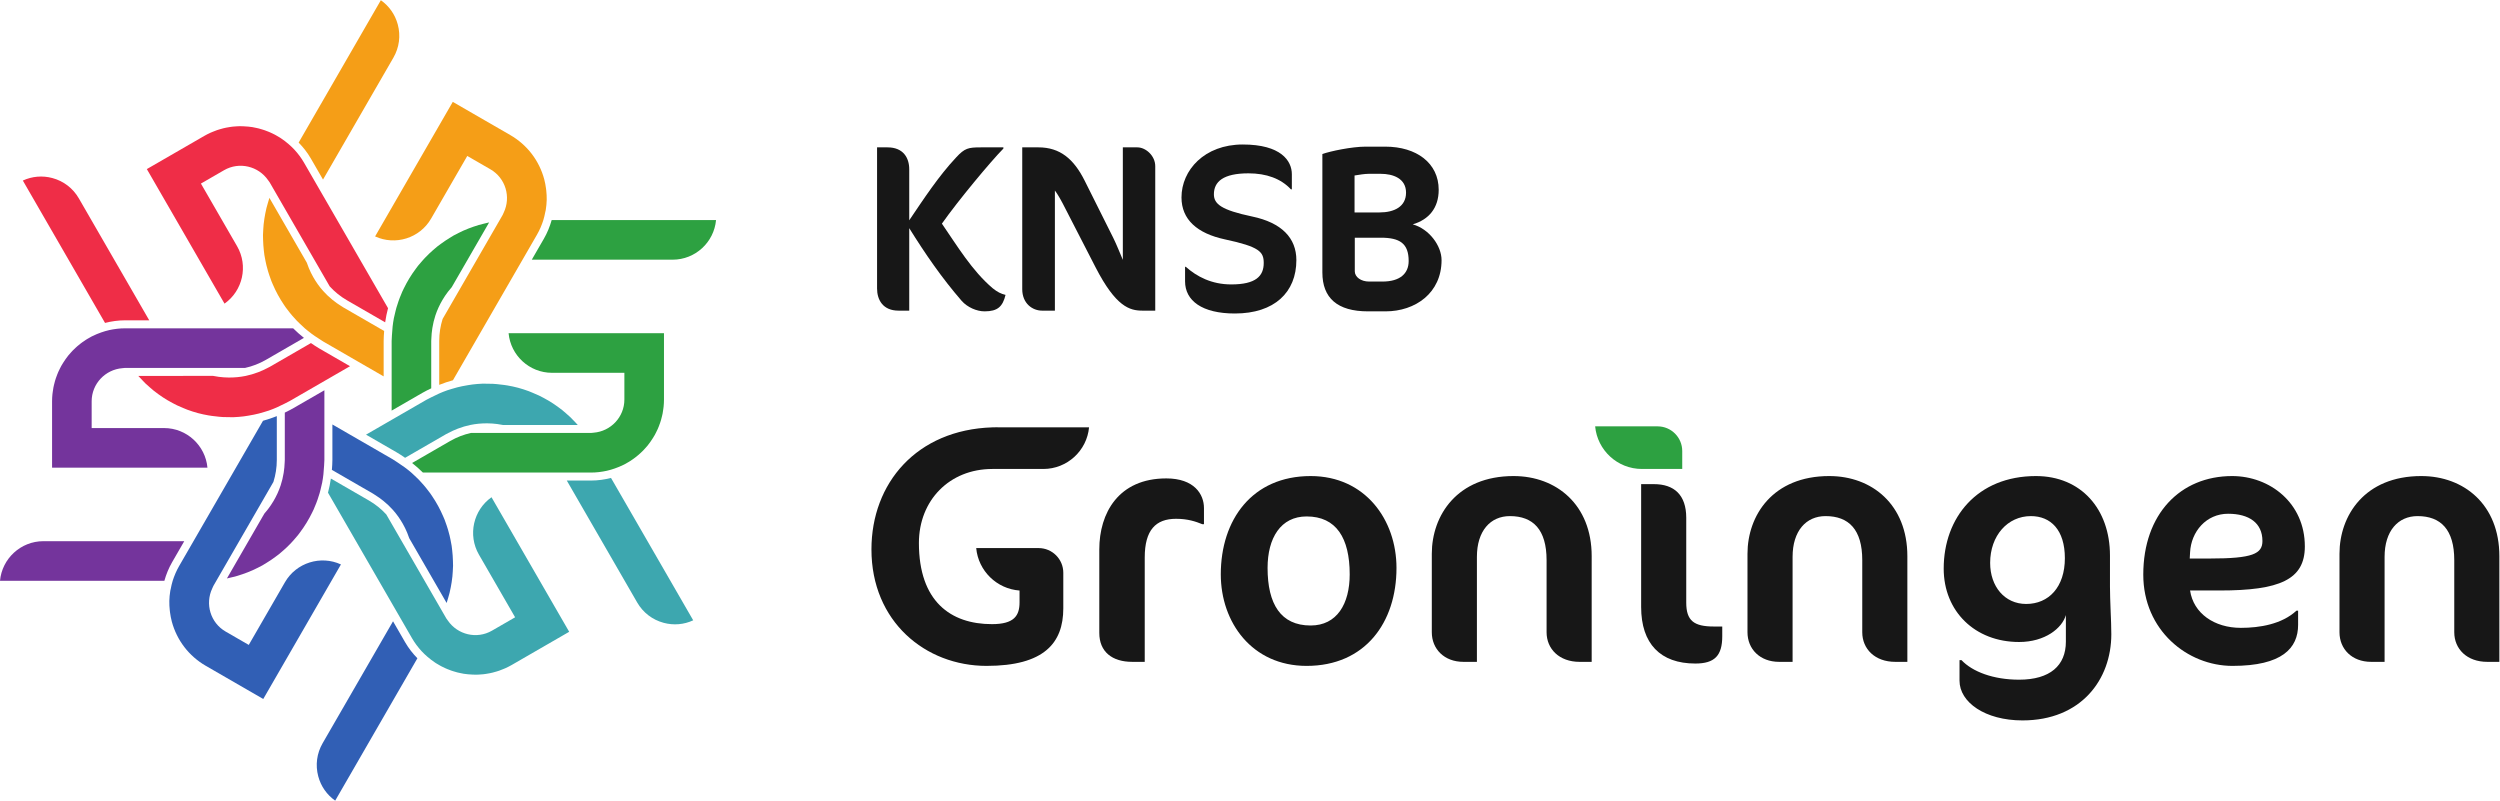<?xml version="1.0" encoding="UTF-8" standalone="no"?>
<!-- Created with Inkscape (http://www.inkscape.org/) -->

<svg
   version="1.1"
   id="svg2"
   width="658.587"
   height="210.92"
   viewBox="0 0 658.587 210.92"
   sodipodi:docname="knsb-groningen-org-logo-full-color-cmyk_Tekengebied 1.eps"
   xmlns:inkscape="http://www.inkscape.org/namespaces/inkscape"
   xmlns:sodipodi="http://sodipodi.sourceforge.net/DTD/sodipodi-0.dtd"
   xmlns="http://www.w3.org/2000/svg"
   xmlns:svg="http://www.w3.org/2000/svg">
  <defs
     id="defs6" />
  <sodipodi:namedview
     id="namedview4"
     pagecolor="#ffffff"
     bordercolor="#000000"
     borderopacity="0.25"
     inkscape:showpageshadow="2"
     inkscape:pageopacity="0.0"
     inkscape:pagecheckerboard="0"
     inkscape:deskcolor="#d1d1d1" />
  <g
     id="g8"
     inkscape:groupmode="layer"
     inkscape:label="ink_ext_XXXXXX"
     transform="matrix(1.333,0,0,-1.333,0,210.92)">
    <g
       id="g10"
       transform="scale(0.1)">
      <path
         d="M 364.129,512.781 H 85.789 C 40.957,512.781 4.012,478.352 0,434.539 h 324.848 c 3.59,12.723 8.605,25.121 15.39,36.859 l 23.891,41.383"
         style="fill:#74349c;fill-opacity:1;fill-rule:nonzero;stroke:none"
         id="path12" />
      <path
         d="m 606.227,790.938 -15.813,-9.125 -10,-5.778 c -5.762,-3.324 -11.641,-6.336 -17.578,-9.183 v -93.45 c 0,-1.675 -0.199,-3.304 -0.25,-4.968 -0.211,-6.801 -0.863,-13.477 -1.898,-20.039 -0.036,-0.239 -0.071,-0.477 -0.11,-0.715 -1.363,-8.418 -3.297,-16.629 -5.918,-24.555 -3.582,-10.832 -8.328,-21.113 -14.019,-30.797 -0.02,-0.027 -0.039,-0.058 -0.059,-0.09 -3.269,-5.554 -6.863,-10.879 -10.758,-15.988 -0.051,-0.059 -0.101,-0.141 -0.156,-0.199 -2.344,-3.063 -4.781,-6.031 -7.332,-8.91 l -73.898,-128 c 3.55,0.699 7.015,1.629 10.507,2.488 3.364,0.82 6.739,1.633 10.043,2.59 3.633,1.062 7.196,2.261 10.754,3.492 3.149,1.078 6.274,2.219 9.363,3.43 3.516,1.379 7.012,2.8 10.446,4.347 2.98,1.332 5.89,2.793 8.801,4.242 3.375,1.692 6.777,3.321 10.058,5.161 2.793,1.558 5.461,3.308 8.184,4.98 6.019,3.688 11.855,7.629 17.511,11.828 2.375,1.762 4.797,3.473 7.106,5.321 3.098,2.48 6.062,5.109 9.031,7.75 2.188,1.929 4.367,3.871 6.485,5.89 2.91,2.77 5.746,5.629 8.515,8.539 1.922,2.031 3.778,4.11 5.629,6.199 2.754,3.114 5.496,6.231 8.09,9.481 1.473,1.851 2.828,3.793 4.246,5.68 9.07,12.113 17.016,25.082 23.691,38.8 1.016,2.09 2.067,4.153 3.024,6.27 1.832,4.062 3.504,8.215 5.109,12.391 0.879,2.296 1.727,4.605 2.539,6.929 1.321,3.781 2.551,7.602 3.684,11.465 0.141,0.484 0.32,0.949 0.457,1.434 0.641,2.23 1.168,4.5 1.742,6.757 1.176,4.614 2.356,9.223 3.258,13.938 v 0.004 c 0,0.008 0,0.019 0.004,0.031 1.035,5.43 1.836,10.934 2.457,16.492 0.641,5.766 1.09,11.594 1.355,17.469 0.164,3.629 0.551,7.195 0.551,10.863 v 2.422 18.242 58.493 18.257 40.247 l -34.851,-20.125"
         style="fill:#74349c;fill-opacity:1;fill-rule:nonzero;stroke:none"
         id="path14" />
      <path
         d="M 579.32,933.461 H 247.148 c -5.363,0 -10.652,-0.32 -15.859,-0.918 -0.191,-0.023 -0.379,-0.066 -0.57,-0.09 -5.063,-0.601 -10.055,-1.441 -14.957,-2.535 -5.336,-1.188 -10.516,-2.777 -15.614,-4.543 -5.871,-2.031 -11.593,-4.387 -17.097,-7.129 -0.676,-0.336 -1.375,-0.637 -2.043,-0.984 -2.727,-1.414 -5.363,-2.957 -7.985,-4.535 -1.074,-0.649 -2.16,-1.282 -3.214,-1.957 -2.403,-1.528 -4.739,-3.145 -7.039,-4.809 -1.192,-0.863 -2.364,-1.742 -3.524,-2.641 -2.152,-1.656 -4.266,-3.355 -6.32,-5.132 -1.203,-1.043 -2.367,-2.133 -3.535,-3.215 -1.93,-1.778 -3.852,-3.563 -5.68,-5.446 -1.203,-1.242 -2.328,-2.55 -3.484,-3.832 -1.688,-1.867 -3.411,-3.703 -5,-5.656 -1.965,-2.418 -3.797,-4.949 -5.606,-7.492 -1.617,-2.274 -3.141,-4.609 -4.629,-6.977 -1.316,-2.105 -2.656,-4.195 -3.871,-6.371 -0.933,-1.676 -1.769,-3.414 -2.637,-5.129 -1.121,-2.215 -2.23,-4.437 -3.242,-6.715 -0.769,-1.746 -1.476,-3.523 -2.179,-5.304 -0.938,-2.371 -1.825,-4.766 -2.637,-7.196 -0.594,-1.765 -1.16,-3.546 -1.684,-5.343 -0.754,-2.582 -1.41,-5.199 -2.019,-7.836 -0.399,-1.727 -0.817,-3.442 -1.153,-5.192 -0.57,-2.957 -0.988,-5.961 -1.375,-8.976 -0.191,-1.496 -0.449,-2.969 -0.59,-4.473 -0.437,-4.555 -0.703,-9.156 -0.703,-13.82 V 658.109 h 307.059 c -4.012,43.805 -40.957,78.235 -85.789,78.235 H 181.145 v 52.871 c 0,34.609 26.867,62.762 60.785,65.476 1.754,0.141 3.433,0.528 5.218,0.528 h 13.5 116.653 45.453 61.695 c 14.078,3.113 27.922,8.371 41.055,15.949 l 75.164,43.402 c -7.531,5.946 -14.645,12.243 -21.348,18.891"
         style="fill:#74349c;fill-opacity:1;fill-rule:nonzero;stroke:none"
         id="path16" />
      <path
         d="m 247.148,949.266 h 47.793 L 155.773,1190.31 c -11.511,19.92 -30.078,34.17 -52.3,40.13 -19.645,5.26 -40.09,3.49 -58.348,-4.96 L 207.57,944.109 c 12.684,3.246 25.899,5.157 39.578,5.157"
         style="fill:#ef2d47;fill-opacity:1;fill-rule:nonzero;stroke:none"
         id="path18" />
      <path
         d="m 656.883,878.68 -15.805,9.125 -10,5.773 c -5.765,3.328 -11.18,7.024 -16.582,10.727 l -81.09,-46.825 c -1.453,-0.835 -2.957,-1.472 -4.422,-2.261 -0.004,0 -0.004,0 -0.004,0 -5.988,-3.211 -12.089,-5.981 -18.285,-8.364 -0.234,-0.089 -0.468,-0.183 -0.703,-0.273 -8.012,-3.035 -16.133,-5.473 -24.351,-7.164 -11.133,-2.293 -22.368,-3.32 -33.555,-3.23 -0.027,0 -0.055,0.003 -0.082,0.003 -6.445,0.051 -12.852,0.5 -19.219,1.321 -0.097,0.011 -0.195,0.019 -0.293,0.035 -3.781,0.492 -7.531,1.113 -11.265,1.871 H 273.262 c 2.996,-3.449 6.215,-6.668 9.39,-9.926 1.719,-1.758 3.356,-3.597 5.125,-5.297 2.934,-2.824 6.032,-5.453 9.102,-8.117 2.445,-2.121 4.875,-4.265 7.402,-6.281 2.922,-2.332 5.942,-4.535 8.969,-6.727 2.941,-2.121 5.91,-4.203 8.949,-6.191 2.899,-1.899 5.84,-3.738 8.824,-5.512 3.473,-2.054 7.016,-4 10.598,-5.883 2.781,-1.461 5.555,-2.941 8.399,-4.3 4.25,-2.02 8.605,-3.844 12.988,-5.621 2.379,-0.965 4.711,-2.024 7.129,-2.918 6.906,-2.543 13.937,-4.848 21.136,-6.778 6.926,-1.855 13.895,-3.293 20.872,-4.519 2.218,-0.387 4.441,-0.68 6.664,-1.004 4.867,-0.719 9.742,-1.281 14.617,-1.696 2.48,-0.207 4.961,-0.425 7.441,-0.554 5.199,-0.278 10.395,-0.332 15.582,-0.266 1.875,0.024 3.758,-0.07 5.629,0 6.488,0.238 12.945,0.817 19.379,1.582 3.031,0.367 6.039,0.887 9.055,1.367 3.742,0.598 7.468,1.262 11.179,2.036 2.618,0.55 5.227,1.152 7.832,1.789 0.653,0.16 1.313,0.285 1.965,0.449 3.571,0.906 7.102,1.969 10.633,3.043 3.106,0.945 6.234,1.793 9.309,2.867 v 0.004 c 0.086,0.027 0.168,0.066 0.254,0.098 5.175,1.82 10.293,3.863 15.347,6.093 5.324,2.348 10.59,4.883 15.797,7.59 0,0 0.004,0.004 0.008,0.004 3.223,1.672 6.512,3.148 9.676,4.973 l 2.097,1.215 15.813,9.125 9.601,5.542 41.055,23.704 15.805,9.125 34.851,20.121 -34.851,20.125"
         style="fill:#ef2d47;fill-opacity:1;fill-rule:nonzero;stroke:none"
         id="path20" />
      <path
         d="m 696.852,1094.51 -58.497,101.31 -9.117,15.79 -28.453,49.29 c -2.687,4.65 -5.613,9.07 -8.738,13.29 -0.106,0.14 -0.223,0.26 -0.328,0.4 -3.063,4.1 -6.301,8.02 -9.711,11.73 -3.699,4.02 -7.668,7.71 -11.742,11.24 -4.707,4.08 -9.614,7.86 -14.75,11.26 -0.621,0.41 -1.219,0.86 -1.844,1.25 -2.594,1.66 -5.254,3.18 -7.938,4.66 -1.089,0.61 -2.175,1.22 -3.285,1.8 -2.535,1.32 -5.113,2.54 -7.719,3.7 -1.32,0.59 -2.644,1.16 -3.98,1.71 -2.531,1.04 -5.082,2.03 -7.664,2.92 -1.488,0.52 -3,0.98 -4.504,1.44 -2.516,0.79 -5.035,1.56 -7.59,2.21 -1.664,0.42 -3.351,0.73 -5.027,1.09 -2.473,0.53 -4.934,1.11 -7.434,1.51 -2.711,0.43 -5.445,0.69 -8.176,0.98 -3.171,0.32 -6.343,0.53 -9.535,0.64 -2.457,0.09 -4.906,0.21 -7.371,0.17 -1.929,-0.02 -3.863,-0.17 -5.797,-0.28 -2.468,-0.14 -4.937,-0.28 -7.406,-0.55 -1.898,-0.2 -3.793,-0.48 -5.687,-0.77 -2.52,-0.37 -5.032,-0.79 -7.539,-1.3 -1.832,-0.37 -3.665,-0.78 -5.493,-1.22 -2.601,-0.64 -5.187,-1.38 -7.765,-2.16 -1.703,-0.52 -3.407,-1.02 -5.094,-1.61 -2.84,-0.98 -5.648,-2.12 -8.449,-3.29 -1.391,-0.58 -2.793,-1.09 -4.172,-1.72 -4.16,-1.9 -8.281,-3.97 -12.32,-6.31 L 290.191,1248.14 443.715,982.234 c 35.926,25.366 47.281,74.566 24.875,113.406 l -71.516,123.87 45.774,26.44 c 30.004,17.28 67.832,8.1 87.121,-19.93 0.992,-1.45 2.164,-2.7 3.051,-4.24 l 6.734,-11.67 58.34,-101.05 v 0 l 22.726,-39.36 30.825,-53.4 c 9.738,-10.64 21.214,-20.011 34.359,-27.597 l 75.168,-43.394 c 1.387,9.496 3.281,18.808 5.691,27.941 l -70.011,121.26"
         style="fill:#ef2d47;fill-opacity:1;fill-rule:nonzero;stroke:none"
         id="path22" />
      <path
         d="m 1050.94,1069.09 h 278.35 c 44.83,0 81.77,34.43 85.78,78.24 h -324.84 c -3.59,-12.72 -8.61,-25.12 -15.39,-36.86 l -23.9,-41.38"
         style="fill:#2da141;fill-opacity:1;fill-rule:nonzero;stroke:none"
         id="path24" />
      <path
         d="m 1005.11,923.762 c 4.02,-43.805 40.96,-78.235 85.79,-78.235 h 143.03 v -52.871 c 0,-34.609 -26.87,-62.761 -60.78,-65.476 -1.76,-0.141 -3.44,-0.528 -5.23,-0.528 h -13.49 -116.65 -45.487 -61.668 c -14.078,-3.109 -27.922,-8.371 -41.055,-15.949 l -75.164,-43.398 c 7.532,-5.95 14.645,-12.246 21.348,-18.895 h 257.016 18.24 56.91 c 5.37,0 10.66,0.324 15.87,0.918 0.19,0.024 0.37,0.067 0.57,0.09 5.06,0.602 10.05,1.441 14.95,2.535 5.34,1.192 10.52,2.777 15.62,4.543 5.87,2.031 11.59,4.387 17.09,7.129 0.68,0.34 1.38,0.641 2.05,0.988 2.72,1.41 5.36,2.957 7.98,4.532 1.08,0.648 2.16,1.281 3.22,1.957 2.4,1.531 4.74,3.144 7.04,4.808 1.18,0.863 2.36,1.742 3.52,2.641 2.15,1.656 4.27,3.359 6.32,5.133 1.2,1.043 2.37,2.132 3.54,3.214 1.92,1.782 3.85,3.567 5.68,5.446 1.2,1.242 2.32,2.551 3.48,3.832 1.69,1.867 3.41,3.707 5,5.656 1.96,2.418 3.79,4.949 5.6,7.492 1.62,2.274 3.14,4.61 4.63,6.977 1.32,2.105 2.66,4.195 3.87,6.371 0.94,1.676 1.77,3.414 2.64,5.133 1.12,2.211 2.23,4.433 3.24,6.711 0.77,1.746 1.48,3.527 2.18,5.304 0.94,2.371 1.83,4.766 2.64,7.196 0.59,1.765 1.16,3.547 1.68,5.343 0.76,2.582 1.41,5.2 2.02,7.836 0.4,1.727 0.82,3.446 1.16,5.192 0.56,2.957 0.98,5.961 1.37,8.976 0.19,1.496 0.45,2.965 0.59,4.477 0.44,4.551 0.7,9.152 0.7,13.816 v 131.106 h -307.06"
         style="fill:#2da141;fill-opacity:1;fill-rule:nonzero;stroke:none"
         id="path26" />
      <path
         d="m 956.129,1140.24 c -3.363,-0.82 -6.738,-1.62 -10.043,-2.59 -3.629,-1.06 -7.195,-2.26 -10.754,-3.49 -3.148,-1.08 -6.273,-2.21 -9.359,-3.43 -3.52,-1.38 -7.016,-2.8 -10.45,-4.34 -2.976,-1.34 -5.886,-2.8 -8.8,-4.25 -3.375,-1.68 -6.778,-3.32 -10.059,-5.16 -2.793,-1.56 -5.461,-3.3 -8.184,-4.97 -6.019,-3.7 -11.855,-7.63 -17.507,-11.83 -2.379,-1.77 -4.801,-3.47 -7.11,-5.32 -3.097,-2.48 -6.062,-5.12 -9.031,-7.75 -2.187,-1.94 -4.367,-3.88 -6.48,-5.9 -2.914,-2.77 -5.75,-5.62 -8.516,-8.54 -1.926,-2.03 -3.781,-4.1 -5.633,-6.19 -2.754,-3.12 -5.496,-6.24 -8.09,-9.49 -1.472,-1.85 -2.828,-3.79 -4.246,-5.68 -9.07,-12.1 -17.015,-25.08 -23.691,-38.8 -1.016,-2.09 -2.067,-4.15 -3.024,-6.27 -1.828,-4.06 -3.5,-8.209 -5.105,-12.388 -0.883,-2.293 -1.731,-4.602 -2.543,-6.93 -1.32,-3.781 -2.551,-7.602 -3.68,-11.465 -0.14,-0.484 -0.324,-0.949 -0.461,-1.434 -0.636,-2.23 -1.168,-4.5 -1.742,-6.757 -1.176,-4.614 -2.355,-9.223 -3.254,-13.938 v 0 c -0.004,-0.012 -0.004,-0.023 -0.008,-0.035 -1.035,-5.43 -1.836,-10.934 -2.457,-16.488 -0.64,-5.77 -1.089,-11.598 -1.355,-17.473 -0.164,-3.629 -0.551,-7.195 -0.551,-10.863 v -2.422 -18.246 -58.488 -18.254 -40.254 l 34.859,20.125 15.813,9.129 9.992,5.769 c 5.746,3.32 11.66,6.199 17.578,9.043 v 93.598 c 0,1.676 0.203,3.304 0.254,4.969 0.207,6.8 0.86,13.476 1.895,20.039 0.039,0.238 0.074,0.476 0.109,0.714 1.363,8.418 3.297,16.629 5.918,24.555 3.582,10.832 8.332,21.113 14.024,30.797 0.015,0.031 0.035,0.059 0.054,0.09 3.27,5.555 6.863,10.887 10.758,15.987 0.051,0.07 0.102,0.14 0.156,0.2 2.344,3.07 4.782,6.03 7.332,8.91 l 73.903,128 c -3.555,-0.7 -7.016,-1.63 -10.512,-2.49"
         style="fill:#2da141;fill-opacity:1;fill-rule:nonzero;stroke:none"
         id="path28" />
      <path
         d="M 800.617,313.07 776.719,354.461 637.543,113.41 C 626.047,93.481 622.992,70.269 628.949,48.039 634.211,28.379 645.984,11.578 662.422,0 l 162.449,281.359 c -9.152,9.36 -17.41,19.86 -24.254,31.711"
         style="fill:#315fb5;fill-opacity:1;fill-rule:nonzero;stroke:none"
         id="path30" />
      <path
         d="M 563.129,431.641 491.613,307.77 445.828,334.211 c -29.988,17.309 -40.933,54.668 -26.297,85.398 0.75,1.582 1.254,3.231 2.145,4.77 l 6.738,11.672 58.332,101.031 22.731,39.367 30.847,53.434 c 4.344,13.746 6.707,28.359 6.707,43.519 v 86.524 c -8.961,-3.578 -18.054,-6.688 -27.289,-9.203 L 391.492,528.578 382.367,512.781 353.91,463.5 c -2.656,-4.609 -5.012,-9.328 -7.101,-14.129 -0.071,-0.16 -0.125,-0.34 -0.196,-0.5 -2.023,-4.711 -3.812,-9.492 -5.343,-14.332 -1.637,-5.187 -2.758,-10.488 -3.797,-15.801 -0.2,-1.019 -0.551,-2.008 -0.727,-3.027 -0.09,-0.5 -0.191,-1 -0.273,-1.5 -1.047,-6.441 -1.692,-12.941 -1.848,-19.473 -0.004,-0.129 0.008,-0.258 0.008,-0.386 -0.129,-5.903 0.234,-11.821 0.844,-17.743 0.152,-1.437 0.304,-2.879 0.5,-4.308 0.816,-6.11 1.898,-12.211 3.519,-18.262 9.988,-37.219 33.859,-68.32 67.227,-87.59 l 113.535,-65.551 153.519,265.911 c -39.922,18.429 -88.226,3.66 -110.648,-35.168"
         style="fill:#315fb5;fill-opacity:1;fill-rule:nonzero;stroke:none"
         id="path32" />
      <path
         d="m 895.117,473.738 c -0.187,7.032 -0.679,14.032 -1.484,21 -0.34,2.953 -0.61,5.922 -1.059,8.864 -0.601,3.929 -1.402,7.82 -2.199,11.707 -0.582,2.851 -1.172,5.703 -1.855,8.531 -0.95,3.91 -2.004,7.808 -3.153,11.672 -0.789,2.668 -1.656,5.308 -2.539,7.949 -1.316,3.937 -2.652,7.879 -4.176,11.758 -0.863,2.203 -1.867,4.351 -2.797,6.531 -5.957,13.922 -13.226,27.301 -21.789,39.957 -1.289,1.898 -2.535,3.824 -3.878,5.691 -2.606,3.625 -5.368,7.153 -8.192,10.641 -1.539,1.902 -3.109,3.781 -4.711,5.641 -2.617,3.035 -5.312,6.011 -8.094,8.925 -0.355,0.372 -0.671,0.766 -1.027,1.133 -1.601,1.653 -3.285,3.235 -4.937,4.848 -3.422,3.336 -6.84,6.676 -10.489,9.824 -4.187,3.617 -8.558,7.067 -13.066,10.387 -4.672,3.437 -9.492,6.734 -14.449,9.902 -3.055,1.957 -5.953,4.074 -9.125,5.906 l -2.102,1.211 -15.801,9.125 -7.242,4.184 -43.418,25.066 -15.801,9.122 -32.379,18.695 -2.472,1.43 v -40.247 -18.246 -11.543 c 0,-6.66 -0.496,-13.195 -1,-19.726 l 81.094,-46.817 c 1.453,-0.839 2.761,-1.832 4.183,-2.707 v -0.004 c 5.781,-3.578 11.235,-7.48 16.399,-11.656 0.191,-0.152 0.382,-0.304 0.57,-0.461 6.605,-5.386 12.754,-11.172 18.309,-17.402 7.589,-8.52 14.117,-17.777 19.656,-27.547 0.008,-0.023 0.019,-0.043 0.031,-0.062 3.184,-5.622 6.004,-11.411 8.48,-17.348 0.032,-0.07 0.063,-0.141 0.09,-0.211 1.481,-3.563 2.832,-7.152 4.051,-10.801 l 73.902,-128.019 c 1.172,3.429 2.098,6.898 3.106,10.347 0.965,3.332 1.957,6.641 2.773,9.992 0.903,3.68 1.645,7.379 2.364,11.079 0.632,3.261 1.207,6.531 1.703,9.8 0.562,3.743 1.074,7.469 1.457,11.219 0.332,3.25 0.527,6.512 0.726,9.762 0.227,3.762 0.512,7.531 0.559,11.289 0.047,3.211 -0.133,6.41 -0.219,9.609"
         style="fill:#315fb5;fill-opacity:1;fill-rule:nonzero;stroke:none"
         id="path34" />
      <path
         d="m 614.457,1268.8 23.898,-41.39 139.176,241.05 c 11.496,19.93 14.555,43.15 8.598,65.37 -5.266,19.66 -17.039,36.47 -33.477,48.04 L 590.195,1300.5 c 9.157,-9.36 17.418,-19.85 24.262,-31.7"
         style="fill:#f59e17;fill-opacity:1;fill-rule:nonzero;stroke:none"
         id="path36" />
      <path
         d="m 678.102,975.016 c -1.457,0.839 -2.766,1.828 -4.184,2.707 -0.004,0 -0.004,0 -0.004,0 -5.781,3.582 -11.238,7.488 -16.406,11.664 -0.184,0.148 -0.371,0.297 -0.555,0.445 -6.609,5.395 -12.762,11.178 -18.316,17.418 -7.594,8.52 -14.121,17.78 -19.66,27.55 -0.004,0.01 -0.008,0.02 -0.012,0.02 -3.188,5.63 -6.016,11.43 -8.492,17.37 -0.032,0.07 -0.067,0.15 -0.094,0.22 -1.481,3.55 -2.828,7.15 -4.047,10.8 l -73.91,128.02 c -1.164,-3.41 -2.086,-6.86 -3.086,-10.3 -0.977,-3.34 -1.977,-6.69 -2.801,-10.06 -0.894,-3.66 -1.637,-7.35 -2.351,-11.03 -0.637,-3.28 -1.215,-6.56 -1.711,-9.84 -0.563,-3.73 -1.075,-7.47 -1.457,-11.2 -0.332,-3.26 -0.528,-6.53 -0.723,-9.79 -0.23,-3.75 -0.512,-7.5 -0.563,-11.25 -0.042,-3.24 0.133,-6.47 0.223,-9.71 0.192,-6.99 0.68,-13.95 1.481,-20.88 0.339,-2.97 0.609,-5.95 1.062,-8.9 0.598,-3.92 1.402,-7.8 2.192,-11.68 0.585,-2.86 1.175,-5.73 1.867,-8.57 0.945,-3.91 1.996,-7.79 3.14,-11.64 0.793,-2.68 1.668,-5.34 2.555,-7.99 1.313,-3.94 2.645,-7.87 4.164,-11.73 0.871,-2.22 1.879,-4.38 2.816,-6.58 5.954,-13.9 13.211,-27.256 21.762,-39.889 1.293,-1.914 2.547,-3.847 3.899,-5.726 2.605,-3.621 5.367,-7.149 8.187,-10.633 1.535,-1.898 3.102,-3.773 4.703,-5.633 2.617,-3.039 5.317,-6.019 8.102,-8.933 0.355,-0.375 0.68,-0.774 1.039,-1.145 1.586,-1.644 3.266,-3.215 4.906,-4.812 3.426,-3.344 6.852,-6.692 10.508,-9.848 4.187,-3.613 8.559,-7.063 13.066,-10.383 l -0.062,-0.039 c 4.648,-3.476 9.551,-6.695 14.512,-9.867 3.054,-1.957 5.953,-4.074 9.128,-5.906 l 2.098,-1.211 15.805,-9.125 50.656,-29.25 15.805,-9.121 34.851,-20.125 v 40.246 18.242 11.547 c 0,6.66 0.493,13.195 1,19.726 l -81.093,46.821"
         style="fill:#f59e17;fill-opacity:1;fill-rule:nonzero;stroke:none"
         id="path38" />
      <path
         d="m 883.637,810.898 c 0.004,0.004 0.004,0.004 0.008,0.004 -0.004,0 -0.008,0 -0.008,-0.004 v 0"
         style="fill:#f59e17;fill-opacity:1;fill-rule:nonzero;stroke:none"
         id="path40" />
      <path
         d="m 1080.44,1187.54 c 0.13,5.9 -0.23,11.82 -0.84,17.73 -0.15,1.44 -0.31,2.87 -0.5,4.3 -0.82,6.11 -1.9,12.21 -3.52,18.27 -9.99,37.21 -33.86,68.31 -67.23,87.58 l -113.534,65.55 -153.519,-265.91 c 39.953,-18.41 88.226,-3.65 110.648,35.17 l 71.516,123.87 45.785,-26.43 c 29.957,-17.32 40.924,-54.67 26.297,-85.41 -0.75,-1.58 -1.254,-3.22 -2.145,-4.77 l -6.742,-11.67 -58.328,-101.03 -22.726,-39.36 -30.852,-53.442 c -4.344,-13.746 -6.707,-28.359 -6.707,-43.519 v -86.754 c 8.902,3.558 17.937,6.609 27.105,9.121 l 103.485,179.234 24.947,43.22 9.13,15.8 28.45,49.29 c 2.66,4.6 5.01,9.31 7.1,14.11 0.08,0.19 0.14,0.37 0.22,0.55 2.02,4.69 3.8,9.46 5.33,14.29 1.63,5.19 2.75,10.49 3.79,15.81 0.2,1 0.55,1.99 0.73,3 0.09,0.51 0.19,1.02 0.27,1.53 1.05,6.44 1.69,12.93 1.85,19.46 0,0.14 -0.01,0.28 -0.01,0.41"
         style="fill:#f59e17;fill-opacity:1;fill-rule:nonzero;stroke:none"
         id="path42" />
      <path
         d="m 1167.92,632.605 h -47.79 L 1259.3,391.559 c 11.51,-19.918 30.08,-34.168 52.3,-40.129 19.68,-5.289 40.11,-3.5 58.35,4.961 l -162.44,281.371 c -12.69,-3.242 -25.9,-5.157 -39.59,-5.157"
         style="fill:#3da7af;fill-opacity:1;fill-rule:nonzero;stroke:none"
         id="path44" />
      <path
         d="M 971.363,599.637 C 935.434,574.27 924.078,525.07 946.484,486.23 L 1018,362.359 972.227,335.93 c -29.989,-17.309 -67.829,-8.11 -87.122,19.922 -0.992,1.437 -2.16,2.687 -3.05,4.238 l -6.739,11.672 -58.332,101.039 v 0 l -22.726,39.371 -22.395,38.789 -8.437,14.617 c -9.738,10.641 -21.215,20.004 -34.352,27.594 l -75.172,43.391 c -1.382,-9.497 -3.281,-18.809 -5.691,-27.942 l 70.012,-121.262 58.496,-101.308 9.117,-15.789 28.457,-49.293 c 2.684,-4.649 5.613,-9.071 8.738,-13.289 0.102,-0.129 0.215,-0.258 0.317,-0.391 3.066,-4.109 6.308,-8.019 9.718,-11.738 h 0.004 c 3.7,-4.031 7.664,-7.711 11.743,-11.25 4.703,-4.071 9.609,-7.852 14.746,-11.25 0.621,-0.41 1.218,-0.86 1.843,-1.262 2.59,-1.66 5.258,-3.168 7.942,-4.66 1.09,-0.598 2.172,-1.219 3.273,-1.789 2.539,-1.32 5.121,-2.551 7.731,-3.711 1.316,-0.59 2.64,-1.16 3.976,-1.707 2.528,-1.043 5.074,-2.024 7.653,-2.922 1.496,-0.52 3.007,-0.98 4.523,-1.449 2.512,-0.781 5.031,-1.551 7.582,-2.199 1.656,-0.422 3.336,-0.731 5.008,-1.09 2.476,-0.532 4.949,-1.114 7.453,-1.512 2.859,-0.461 5.75,-0.75 8.637,-1.031 3,-0.309 6.004,-0.489 9.019,-0.598 2.473,-0.09 4.942,-0.211 7.422,-0.172 1.926,0.031 3.856,0.18 5.781,0.281 2.477,0.141 4.95,0.29 7.422,0.551 1.899,0.207 3.789,0.489 5.68,0.758 2.523,0.383 5.043,0.813 7.559,1.32 1.824,0.371 3.648,0.77 5.464,1.211 2.614,0.641 5.211,1.379 7.801,2.168 1.692,0.524 3.387,1.024 5.07,1.602 2.84,0.988 5.653,2.121 8.454,3.301 1.39,0.578 2.796,1.097 4.179,1.73 4.159,1.899 8.279,3.969 12.319,6.301 l 113.53,65.558 -153.517,265.907"
         style="fill:#3da7af;fill-opacity:1;fill-rule:nonzero;stroke:none"
         id="path46" />
      <path
         d="m 1132.42,752.379 c -1.72,1.758 -3.35,3.598 -5.12,5.297 -2.93,2.824 -6.03,5.453 -9.1,8.117 -2.45,2.121 -4.88,4.266 -7.41,6.281 -2.92,2.332 -5.94,4.535 -8.96,6.727 -2.94,2.121 -5.92,4.203 -8.96,6.191 -2.89,1.899 -5.83,3.738 -8.82,5.512 -3.47,2.059 -7.02,4 -10.6,5.883 -2.78,1.465 -5.55,2.941 -8.4,4.301 -4.24,2.023 -8.6,3.843 -12.98,5.621 -2.38,0.964 -4.71,2.027 -7.13,2.918 -6.91,2.543 -13.94,4.851 -21.14,6.781 -6.93,1.855 -13.91,3.289 -20.9,4.515 -2.21,0.387 -4.423,0.68 -6.638,1.004 -4.875,0.715 -9.758,1.278 -14.641,1.692 -2.48,0.207 -4.961,0.429 -7.437,0.558 -5.219,0.278 -10.434,0.328 -15.641,0.262 -1.855,-0.023 -3.715,0.07 -5.566,0 -6.493,-0.238 -12.957,-0.82 -19.399,-1.59 -3.019,-0.363 -6.015,-0.883 -9.019,-1.363 -3.754,-0.598 -7.493,-1.266 -11.215,-2.043 -2.61,-0.547 -5.203,-1.145 -7.793,-1.781 -0.656,-0.16 -1.313,-0.282 -1.965,-0.449 -3.586,-0.911 -7.141,-1.977 -10.691,-3.059 -3.086,-0.941 -6.196,-1.785 -9.25,-2.852 -0.004,0 -0.008,0 -0.008,-0.004 -0.172,-0.058 -0.336,-0.136 -0.504,-0.199 -5.09,-1.797 -10.121,-3.801 -15.09,-5.992 -5.32,-2.344 -10.582,-4.883 -15.789,-7.586 -0.004,-0.004 -0.012,-0.004 -0.016,-0.008 -3.218,-1.672 -6.511,-3.148 -9.675,-4.972 l -2.09,-1.207 -15.813,-9.129 -50.664,-29.246 -15.801,-9.125 -34.851,-20.118 34.851,-20.125 15.801,-9.121 10,-5.773 c 5.766,-3.332 11.18,-7.027 16.582,-10.731 l 81.09,46.825 c 1.449,0.836 2.957,1.476 4.422,2.261 5.988,3.215 12.094,5.985 18.289,8.371 0.23,0.09 0.461,0.184 0.691,0.27 7.989,3.035 16.082,5.469 24.278,7.16 11.156,2.309 22.418,3.336 33.632,3.246 0.028,0 0.055,0 0.079,0 6.457,-0.054 12.875,-0.504 19.25,-1.328 0.086,-0.012 0.168,-0.019 0.25,-0.027 3.808,-0.496 7.582,-1.121 11.343,-1.891 h 147.908 c -2.99,3.449 -6.21,6.668 -9.39,9.926"
         style="fill:#3da7af;fill-opacity:1;fill-rule:nonzero;stroke:none"
         id="path48" />
      <path
         d="m 1796.89,1247.74 v -100.81 c 28.74,42.39 57.47,86.67 92.8,124.36 16.97,18.37 24.04,19.78 49,19.78 h 44.28 v -2.36 c -24.97,-25.44 -89.03,-102.22 -121.53,-148.39 30.15,-43.8 59.35,-92.8 100.34,-127.66 9.42,-7.53 16.01,-10.82 25.42,-13.18 -5.64,-23.085 -15.53,-32.503 -41.44,-32.503 -15.55,0 -33.93,8 -45.23,20.718 -39.57,45.695 -71.61,92.325 -103.64,143.685 V 968.387 h -21.19 c -31.1,0 -42.4,21.664 -42.4,43.813 v 278.87 h 20.72 c 31.1,0 42.87,-20.72 42.87,-43.33"
         style="fill:#171717;fill-opacity:1;fill-rule:nonzero;stroke:none"
         id="path50" />
      <path
         d="m 2257.64,968.387 c -24.98,0 -52.3,7.535 -92.34,85.263 l -58.88,114.47 c -8.96,17.9 -16.02,30.15 -21.68,37.68 V 968.387 h -25.44 c -18.83,0 -39.09,14.125 -39.09,42.393 v 280.29 h 32.03 c 42.39,0 69.73,-22.61 91.39,-65.94 l 56.53,-113.06 c 6.6,-13.19 14.14,-32.51 18.85,-43.34 v 222.34 h 28.72 c 16.5,0 35.34,-16.48 35.34,-37.21 V 968.387 h -25.43"
         style="fill:#171717;fill-opacity:1;fill-rule:nonzero;stroke:none"
         id="path52" />
      <path
         d="m 2440.44,962.73 c -65,0 -98.46,25.438 -98.46,63.6 v 28.73 h 1.41 c 21.68,-19.31 50.88,-34.86 89.99,-34.86 48.51,0 64.06,16.5 64.06,42.39 0,22.14 -8.48,32.05 -76.78,46.65 -54.66,11.77 -85.74,39.09 -85.74,82.91 0,53.69 45.22,104.58 121.07,104.58 75.37,0 97.04,-32.03 97.04,-58.88 v -29.69 h -1.88 c -19.79,21.2 -48.53,31.57 -83.86,31.57 -49.93,0 -68.31,-16.5 -68.31,-41.46 0,-19.31 15.08,-31.09 75.37,-43.81 58.9,-12.24 87.62,-42.87 87.62,-86.21 0,-63.59 -43.33,-105.52 -121.53,-105.52"
         style="fill:#171717;fill-opacity:1;fill-rule:nonzero;stroke:none"
         id="path54" />
      <path
         d="m 2728.77,1112.53 h -51.36 v -66.42 c 0,-11.3 12.25,-20.25 28.27,-20.25 h 26.38 c 34.87,0 51.82,16.02 51.82,40.51 0,34.86 -17.43,46.16 -55.11,46.16 z m 0,126.25 h -24.03 c -8,0 -18.84,-1.88 -27.8,-3.3 v -73.01 h 49.47 c 28.73,0 52.29,11.3 52.29,39.1 0,28.27 -25.91,37.21 -49.93,37.21 z m 9.42,-271.803 h -34.86 c -60.3,0 -89.98,26.375 -89.98,76.783 v 234.13 c 15.55,5.64 58.41,14.6 85.27,14.6 h 39.09 c 61.72,0 105.52,-32.51 105.52,-85.27 0,-35.8 -19.3,-58.89 -51.34,-68.31 32.51,-8.95 57,-42.39 57,-70.66 0,-65.01 -51.81,-101.273 -110.7,-101.273"
         style="fill:#171717;fill-opacity:1;fill-rule:nonzero;stroke:none"
         id="path56" />
      <path
         d="m 2304.86,636.832 c -94.46,0 -132.37,-68.512 -132.37,-140.352 V 331.512 c 0,-37.242 25.28,-57.203 65.18,-57.203 h 24.62 v 206.203 c 0,54.547 21.95,76.5 61.86,76.5 23.28,0 38.58,-5.321 51.89,-10.641 h 3.31 v 31.918 c 0,27.281 -19.28,58.543 -74.49,58.543"
         style="fill:#171717;fill-opacity:1;fill-rule:nonzero;stroke:none"
         id="path58" />
      <path
         d="m 2590.19,346.148 c -59.2,0 -85.14,42.571 -85.14,113.75 0,59.204 25.94,101.774 77.16,101.774 58.54,0 85.14,-42.57 85.14,-114.41 0,-58.543 -25.28,-101.114 -77.16,-101.114 z m 0,295.336 c -115.74,0 -177.6,-86.464 -177.6,-194.222 0,-95.133 61.86,-180.934 169.62,-180.934 115.74,0 177.61,85.801 177.61,193.57 0,95.122 -61.87,181.586 -169.63,181.586"
         style="fill:#171717;fill-opacity:1;fill-rule:nonzero;stroke:none"
         id="path60" />
      <path
         d="m 2991.25,641.484 c -111.74,0 -161.64,-77.824 -161.64,-153.656 V 332.852 c 0,-33.262 24.62,-58.543 62.53,-58.543 h 26.61 v 207.543 c 0,51.218 26.6,80.488 65.18,80.488 45.9,0 72.51,-26.621 72.51,-87.149 V 332.852 c 0,-33.262 25.27,-58.543 65.18,-58.543 h 23.95 V 483.18 c 0,101.769 -69.84,158.304 -154.32,158.304"
         style="fill:#171717;fill-opacity:1;fill-rule:nonzero;stroke:none"
         id="path62" />
      <path
         d="m 3615.12,641.484 c -111.75,0 -161.64,-77.824 -161.64,-153.656 V 332.852 c 0,-33.262 24.61,-58.543 62.53,-58.543 h 26.6 v 207.543 c 0,51.218 26.61,80.488 65.18,80.488 45.91,0 72.51,-26.621 72.51,-87.149 V 332.852 c 0,-33.262 25.28,-58.543 65.2,-58.543 h 23.93 V 483.18 c 0,101.769 -69.83,158.304 -154.31,158.304"
         style="fill:#171717;fill-opacity:1;fill-rule:nonzero;stroke:none"
         id="path64" />
      <path
         d="m 4004.21,388.719 c -42.57,0 -71.17,34.59 -71.17,81.152 0,53.891 34.58,92.469 80.48,92.469 39.25,0 67.19,-27.281 67.19,-83.16 0,-57.2 -31.94,-90.461 -76.5,-90.461 z m 165.63,34.59 V 484.5 c 0,91.801 -57.21,156.984 -146.33,156.984 -115.75,0 -182.26,-81.812 -182.26,-182.925 0,-84.481 61.85,-145.008 149,-145.008 51.22,0 85.14,27.281 92.45,53.219 v -52.551 c 0,-47.231 -31.26,-75.16 -92.45,-75.16 -51.22,0 -92.47,15.953 -113.75,38.582 h -3.99 v -40.582 c 0,-42.571 50.55,-78.489 124.38,-78.489 115.74,0 175.62,80.489 175.62,170.289 0,11.973 -0.68,31.262 -1.34,45.903 -0.66,15.949 -1.33,36.566 -1.33,48.547"
         style="fill:#171717;fill-opacity:1;fill-rule:nonzero;stroke:none"
         id="path66" />
      <path
         d="m 4327.46,478.52 0.67,11.98 c 1.99,41.23 31.92,76.488 75.17,76.488 41.23,0 67.85,-17.949 67.85,-53.879 0,-25.281 -19.3,-34.589 -103.78,-34.589 z m 227.49,23.949 c 0,85.808 -69.17,139.015 -143.67,139.015 -102.45,0 -175.62,-75.156 -175.62,-194.894 0,-109.75 87.15,-180.262 176.28,-180.262 98.45,0 129.71,35.25 129.71,81.152 v 27.942 h -3.33 c -28.59,-26.602 -72.5,-33.922 -109.74,-33.922 -52.56,0 -93.79,28.59 -100.45,73.828 h 58.54 c 118.4,0 168.28,21.281 168.28,87.141"
         style="fill:#171717;fill-opacity:1;fill-rule:nonzero;stroke:none"
         id="path68" />
      <path
         d="m 4785.06,641.484 c -111.75,0 -161.64,-77.824 -161.64,-153.656 V 332.852 c 0,-33.262 24.62,-58.543 62.53,-58.543 h 26.61 v 207.543 c 0,51.218 26.6,80.488 65.18,80.488 45.9,0 72.51,-26.621 72.51,-87.149 V 332.852 c 0,-33.262 25.27,-58.543 65.19,-58.543 h 23.94 V 483.18 c 0,101.769 -69.84,158.304 -154.32,158.304"
         style="fill:#171717;fill-opacity:1;fill-rule:nonzero;stroke:none"
         id="path70" />
      <path
         d="m 3332.45,391.391 v 167.621 c 0,45.234 -23.95,66.508 -63.86,66.508 h -25.28 V 382.73 c 0,-72.511 37.92,-111.75 107.09,-111.75 37.92,0 53.21,15.309 53.21,53.891 v 19.277 h -16.62 c -39.25,0 -54.54,11.313 -54.54,47.243"
         style="fill:#171717;fill-opacity:1;fill-rule:nonzero;stroke:none"
         id="path72" />
      <path
         d="m 1961,655.465 v 0.039 h 100.97 c 47.18,0 86.05,36.23 90.28,82.332 h -180.62 l 0.02,0.105 c -1.65,0 -3.26,-0.082 -4.89,-0.105 h -5.86 v -0.125 c -149.2,-4.832 -238.7,-109.992 -238.7,-241.231 0,-142.339 106.43,-230.152 227.5,-230.152 113.73,0 151.65,45.231 151.65,113.75 v 34.852 12.648 22.762 c 0,26.949 -21.85,48.801 -48.8,48.801 h -123.32 c 4.12,-44.942 40.47,-80.641 85.65,-83.891 v -23.199 c 0,-26.621 -10.63,-43.231 -54.55,-43.231 -81.81,0 -144.34,45.219 -144.34,160.301 0,84.477 60.54,146.344 145.01,146.344"
         style="fill:#171717;fill-opacity:1;fill-rule:nonzero;stroke:none"
         id="path74" />
      <path
         d="m 3275.74,739.711 h -123.32 c 4.32,-47.152 44.08,-84.207 92.33,-84.207 h 79.78 v 35.406 c 0,26.949 -21.84,48.801 -48.79,48.801"
         style="fill:#2da141;fill-opacity:1;fill-rule:nonzero;stroke:none"
         id="path76" />
    </g>
  </g>
</svg>
